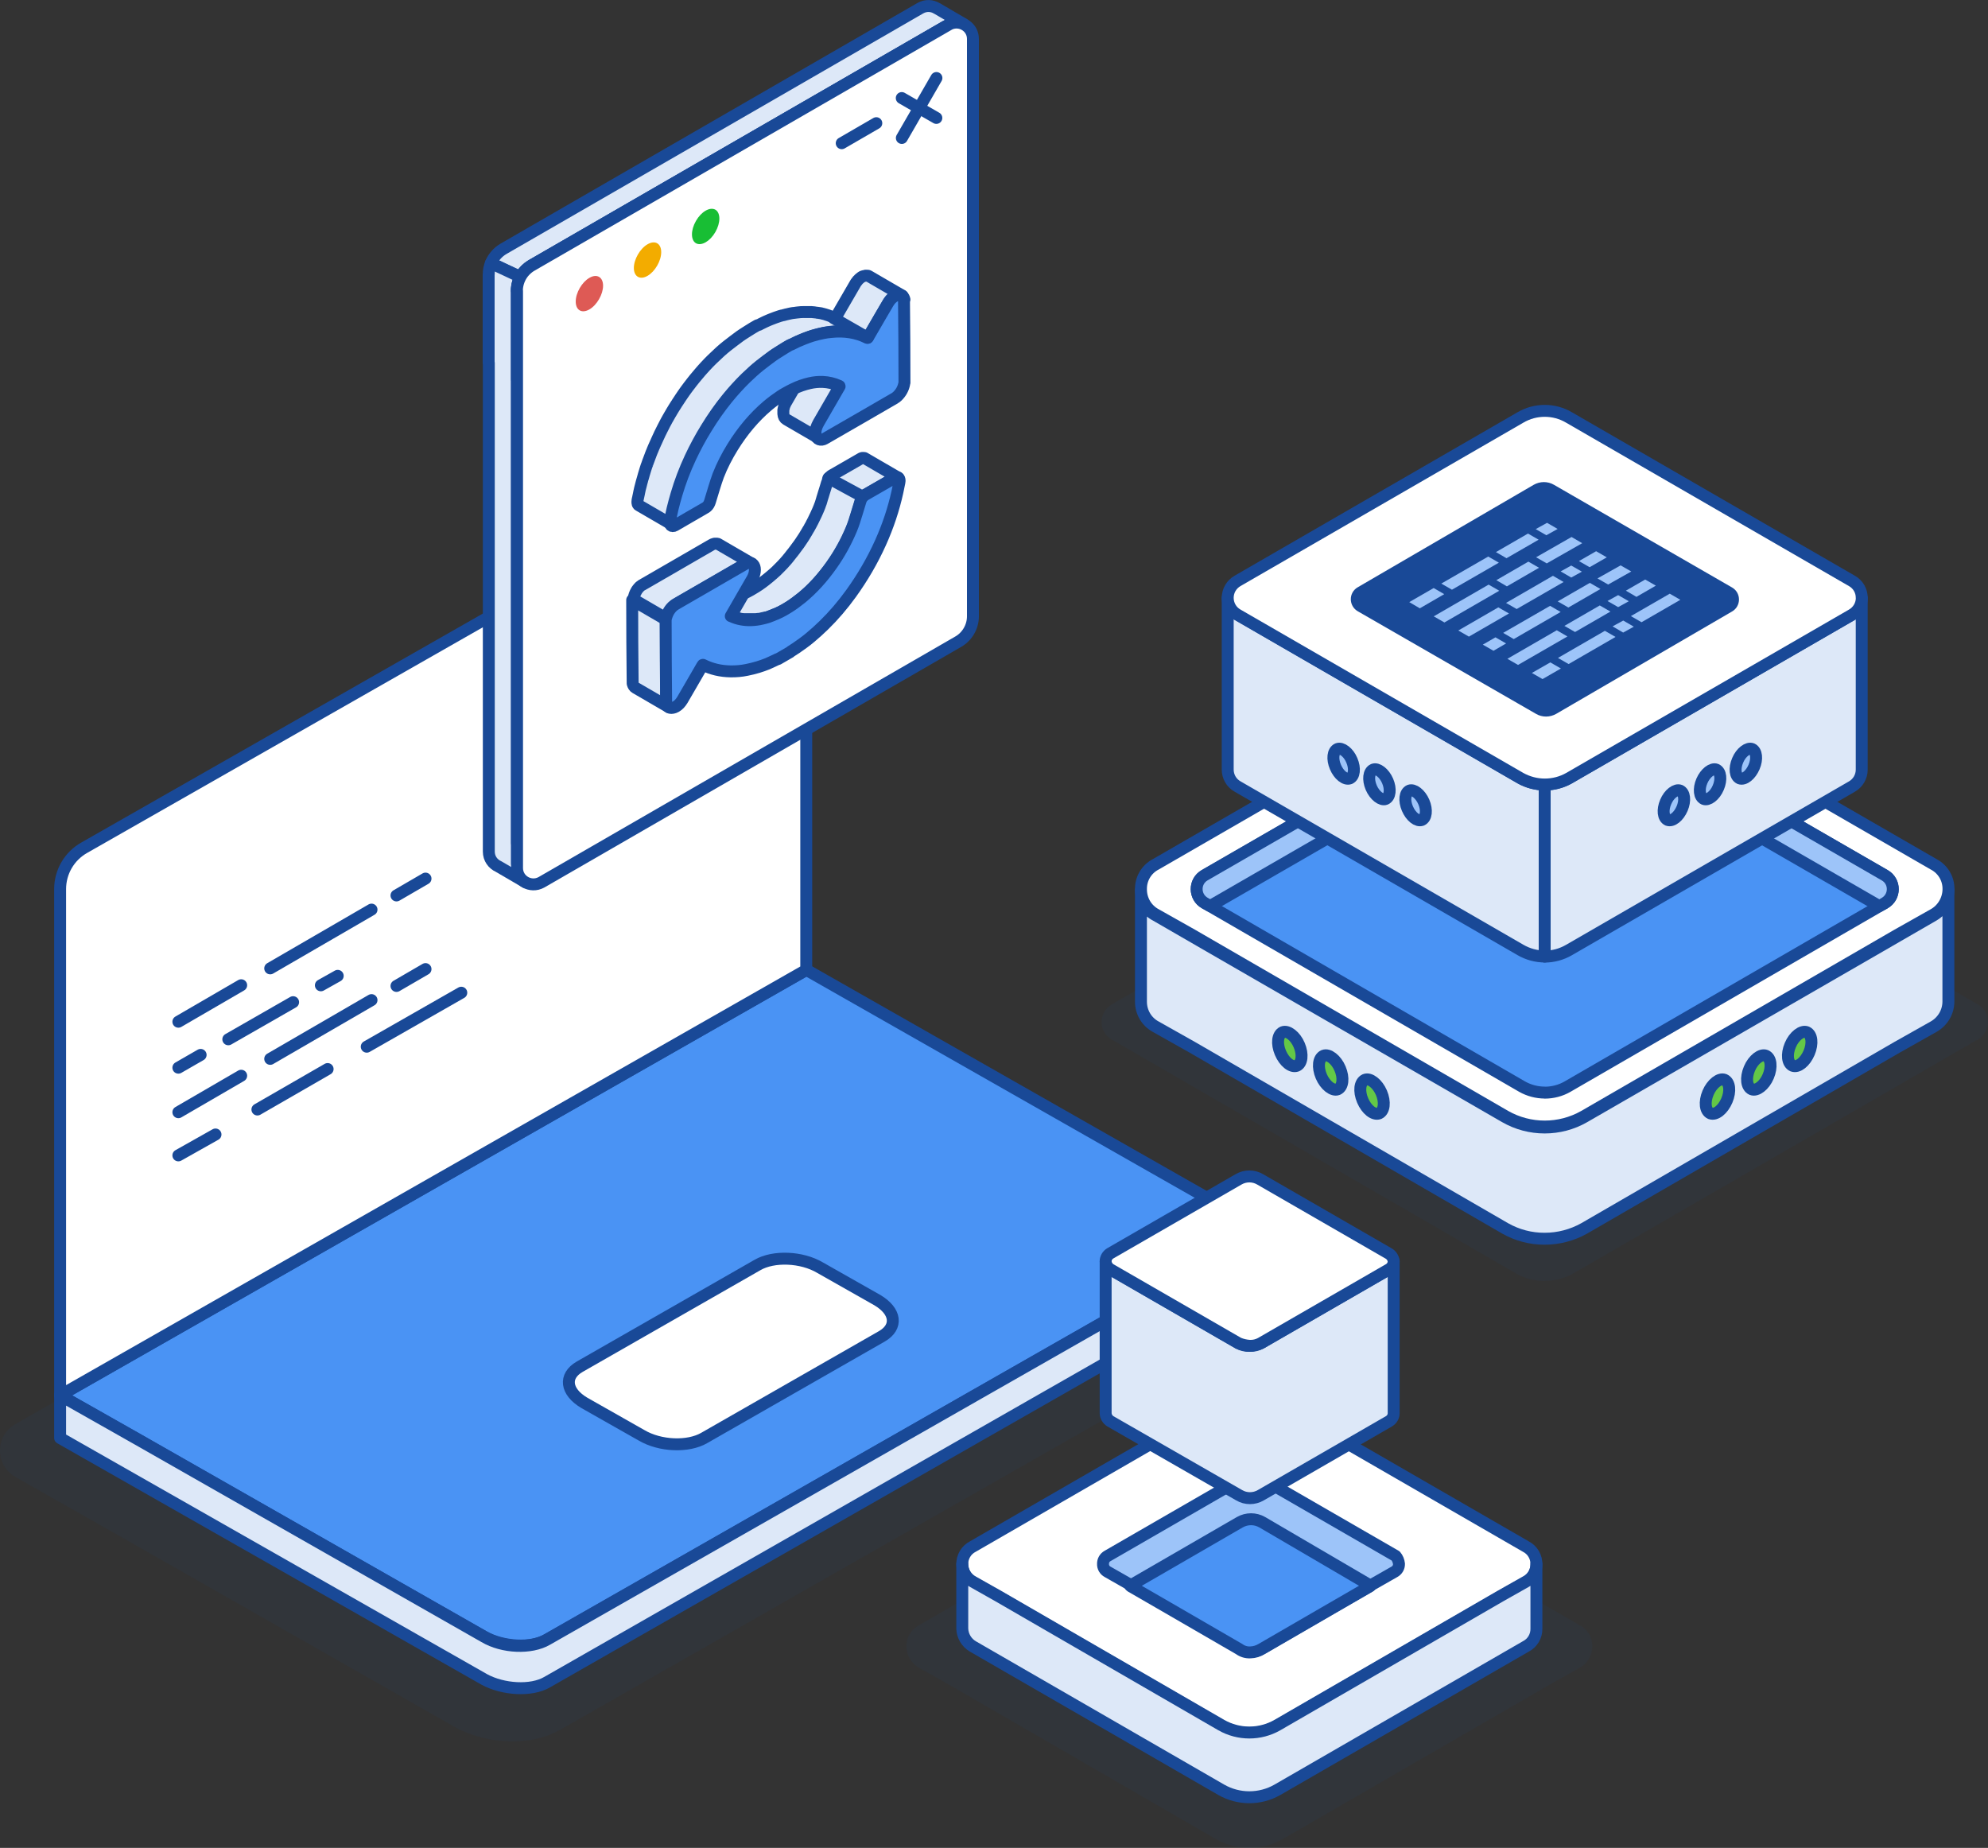 <?xml version="1.0" encoding="UTF-8"?><svg id="Layer_1" xmlns="http://www.w3.org/2000/svg" width="250" height="232.39" viewBox="0 0 250 232.39"><rect x="0" y="0" width="250" height="232.39" fill="#333333" stroke="none"/><defs><style>.cls-1{fill:none;}.cls-1,.cls-2,.cls-3,.cls-4,.cls-5,.cls-6,.cls-7{stroke:#194997;stroke-linecap:round;stroke-linejoin:round;stroke-width:1.5px;}.cls-8{fill:#f3ac00;}.cls-8,.cls-9,.cls-10,.cls-11,.cls-12{stroke-width:0px;}.cls-9{opacity:.07;}.cls-9,.cls-2{fill:#194997;}.cls-13{isolation:isolate;}.cls-10{fill:#18be34;}.cls-11{fill:#de5a55;}.cls-3{fill:#fff;}.cls-4,.cls-12{fill:#9dc4f9;}.cls-5{fill:#dde8f8;}.cls-6{fill:#63c847;}.cls-7{fill:#4a93f4;}</style></defs><path class="cls-9" d="m64.46,219c2.27,0,4.36-.51,6.03-1.49l79.48-45.35,5.77-3.24c10.1-6.08,5.34-10.63-.48-14.2l-55.35-31.51L1.93,179.09c-2.58,1.47-2.57,5.19,0,6.65l12.14,6.88,43.21,24.62c2.09,1.13,4.63,1.76,7.16,1.76Z"/><g id="Group_4775"><path id="Path_5301" class="cls-7" d="m7.56,175.48l9.66,5.47,43.68,24.89c2.35,1.28,5.89,1.51,7.89.35l80.54-45.95,6-3.37c.79-.37,1.32-1.12,1.41-1.98,0-.93-.7-1.86-2-2.56l-53.34-30.36L7.56,175.48Z"/><path id="Path_5303" class="cls-3" d="m88.55,180.84l22.37-12.8c2-1.17,1.77-3.14-.59-4.54l-7.18-4.07c-2.35-1.4-5.89-1.51-7.89-.35l-22.37,12.8c-2,1.16-1.77,3.14.59,4.54l7.18,4.07c2.36,1.4,5.89,1.51,7.89.35Z"/><path id="Path_5304" class="cls-5" d="m7.56,175.48v5.36l53.34,30.36c2.35,1.28,5.89,1.51,7.89.35l86.54-49.44c.78-.37,1.32-1.12,1.41-1.98v-5.24c-.09.86-.63,1.61-1.41,1.98l-6,3.37-80.54,45.95c-2,1.16-5.54,1.05-7.89-.35l-43.68-24.89-9.66-5.47Z"/></g><path class="cls-3" d="m7.56,175.48v-63.67c0-2.15,1.15-4.13,3.01-5.19l86.28-49.2c2.02-1.15,4.54.31,4.54,2.64v61.92L7.56,175.48Z"/><g id="Group_4779"><path id="Path_5312" class="cls-1" d="m46.12,131.63l11.89-6.79"/><path id="Path_5313" class="cls-1" d="m32.37,139.53l8.83-5.09"/><path id="Path_5314" class="cls-1" d="m22.43,145.3l4.67-2.63"/><path id="Path_5315" class="cls-1" d="m49.86,123.99l3.65-2.12"/><path id="Path_5316" class="cls-1" d="m33.98,133.16l12.74-7.39"/><path id="Path_5317" class="cls-1" d="m22.43,139.87l7.9-4.59"/><path id="Path_5318" class="cls-1" d="m49.86,112.61l3.65-2.12"/><path id="Path_5319" class="cls-1" d="m33.98,121.78l12.74-7.39"/><path id="Path_5320" class="cls-1" d="m22.43,128.49l7.9-4.59"/><path id="Path_5321" class="cls-1" d="m40.35,123.91l2.12-1.19"/><path id="Path_5322" class="cls-1" d="m28.71,130.7l8.15-4.67"/><path id="Path_5323" class="cls-1" d="m22.43,134.27l2.8-1.61"/></g><path class="cls-5" d="m61.73,33.1l3.71,1.74c.06-.11.13-.21.2-.32.08-.14.18-.27.3-.39.1-.12.21-.24.34-.34.12-.12.25-.22.39-.3.06-.06.12-.1.19-.13L118.83,3.37l.45-.26c.17-.1.34-.17.5-.21.48-.14.98-.08,1.4.12l-3.28-1.92-.08-.04c-.6-.37-1.38-.43-2.08-.03,0,0,0,0,0,0l-1.82,1.05-50.62,29.22c-.71.42-1.26,1.06-1.57,1.8Z"/><path class="cls-5" d="m61.45,34.5v11.17l.02-.02v61.44c0,.87.51,1.56,1.22,1.88l3.41,1.99,1.53-3.11-2.61-1.81v-58.32.02s-.01-11.18-.01-11.18c0-.61.15-1.2.44-1.73l-3.71-1.74c-.19.44-.28.91-.28,1.4Z"/><path class="cls-5" d="m65,36.57v11.18h.02s0,60.87,0,60.87l51.94-29.99c1.14-.65,1.84-1.89,1.84-3.19V12.58h.03V3.37l-51.99,30.01c-.06.03-.12.08-.19.13-.14.08-.26.17-.39.3-.12.1-.24.21-.34.34-.12.12-.22.25-.3.39-.41.59-.64,1.3-.64,2.04Z"/><path class="cls-3" d="m65.02,36.57v72.59c0,1.58,1.7,2.56,3.08,1.79l52.4-30.25c1.14-.65,1.85-1.89,1.85-3.19V4.89c0-1.39-1.32-2.31-2.57-1.99-.17.04-.34.11-.5.21l-.45.26-51.97,30.01c-.07.04-.14.08-.21.13-.14.09-.26.19-.39.3-.12.1-.23.22-.34.34-.11.12-.21.25-.3.39-.39.59-.62,1.31-.62,2.04Z"/><path class="cls-1" d="m113.41,17.35l4.35-7.54"/><path class="cls-1" d="m117.75,14.83l-4.35-2.5"/><path class="cls-1" d="m105.85,18.01l4.35-2.52"/><path class="cls-8" d="m81.43,34.69c-.94.55-1.72.1-1.72-.99s.78-2.44,1.72-2.98c.95-.55,1.72-.11,1.72.99s-.78,2.44-1.72,2.98Z"/><path class="cls-10" d="m89.96,26.37c.67.39.67,1.65,0,2.81-.67,1.17-1.76,1.79-2.44,1.41-.67-.39-.67-1.65,0-2.81.67-1.17,1.76-1.79,2.44-1.41Z"/><path class="cls-11" d="m74.12,38.91c-.95.55-1.72.11-1.72-.99s.78-2.44,1.72-2.98c.94-.55,1.72-.1,1.72.99s-.78,2.44-1.72,2.98Z"/><path id="Path_6547" class="cls-9" d="m200.24,207.06c0,1.12-.61,2.15-1.59,2.68l-3.87,2.18-33.45,19.35c-2.62,1.49-5.82,1.49-8.44,0l-33.45-19.35-3.87-2.18c-.97-.55-1.57-1.57-1.59-2.68-.03-1.12.59-2.16,1.59-2.68l37.32-21.54c2.62-1.49,5.82-1.49,8.44,0l37.32,21.54c1,.51,1.62,1.56,1.59,2.68Z"/><g id="Group_6399"><g id="Group_6396"><g id="Group_57"><g id="Group_56"><g id="Group_55"><path id="Path_6546" class="cls-3" d="m188.72,200.8l-28,16.2c-2.19,1.25-4.87,1.25-7.06,0l-28-16.2,28-16.2c2.19-1.25,4.87-1.25,7.06,0l28,16.2Z"/></g></g><g id="Group_56-2"><g id="Group_55-2"><path id="Path_6547-2" class="cls-3" d="m193.21,196.73c0,.94-.51,1.8-1.33,2.24l-3.24,1.83-28,16.2c-2.19,1.25-4.87,1.25-7.06,0l-28-16.2-3.24-1.83c-.81-.46-1.32-1.31-1.33-2.24-.02-.94.49-1.81,1.33-2.24l31.24-18.03c2.19-1.25,4.87-1.25,7.06,0l31.24,18.03c.84.43,1.35,1.3,1.33,2.24Z"/></g></g></g><path id="Path_6548" class="cls-5" d="m193.21,196.67v8.14c.02.94-.49,1.81-1.33,2.24l-31.24,18.03c-2.19,1.25-4.87,1.25-7.06,0l-31.24-18.03c-.8-.47-1.3-1.32-1.33-2.24v-8.14c0,.94.51,1.8,1.33,2.24l3.24,1.83,28,16.2c2.19,1.25,4.87,1.25,7.06,0l28-16.2,3.24-1.83c.84-.43,1.35-1.3,1.33-2.24Z"/></g><g id="Group_6397"><path id="Path_6549" class="cls-4" d="m175.93,196.67c.01.42-.21.8-.58,1l-2.91,1.66-.08.08-4.74,2.74-8.89,5.15c-.43.26-.91.41-1.41.42-.5.03-1-.12-1.41-.42l-8.89-5.15-4.74-2.74-.08-.08-2.91-1.66c-.37-.19-.6-.58-.58-1-.01-.42.21-.8.58-1l16.7-9.64c.88-.5,1.95-.5,2.82,0l16.7,9.64c.24.28.38.63.42,1Z"/><path id="Path_6550" class="cls-7" d="m172.36,199.41l-.08.08-4.74,2.74-8.89,5.15c-.43.26-.91.41-1.41.42-.5.03-1-.12-1.41-.42l-8.89-5.15-4.74-2.74-.08-.08,13.79-7.98c.88-.5,1.95-.5,2.82,0l13.63,7.98Z"/></g><g id="Group_6398"><path id="Path_6551" class="cls-5" d="m175.26,158.62v19.11c0,.41-.23.79-.58,1l-16.12,9.3c-.85.5-1.9.5-2.74,0l-16.2-9.3c-.34-.22-.56-.59-.58-1v-19.11c0,.41.23.79.58,1l16.12,9.3c.43.24.92.35,1.41.33.49-.03.96-.14,1.41-.33l16.12-9.3c.34-.22.56-.59.58-1Z"/><path id="Path_6552" class="cls-3" d="m175.26,158.62c0,.41-.23.79-.58,1l-16.12,9.3c-.43.24-.92.35-1.41.33-.49-.03-.96-.14-1.41-.33l-16.12-9.3c-.34-.22-.56-.59-.58-1,0-.41.23-.79.58-1l16.12-9.3c.85-.5,1.9-.5,2.74,0l16.12,9.3c.37.2.62.58.66,1Z"/></g></g><path class="cls-9" d="m194.26,161.1c-1.27,0-2.53-.33-3.63-.96l-50.12-29-.68-.38c-1.73-.98-1.74-3.46-.02-4.45l50.85-29.35c1.08-.61,2.33-.95,3.6-.95s2.53.33,3.63.96l50.82,29.33c1.72.99,1.71,3.48-.02,4.45l-.63.35-50.21,29.05c-1.07.61-2.33.94-3.6.94Z"/><path id="Path_5286" class="cls-5" d="m143.48,111.96v14.01c0,1.32.71,2.53,1.87,3.15l4.56,2.57,39.37,22.79c1.52.86,3.23,1.31,4.97,1.3,1.74,0,3.45-.45,4.97-1.3l39.37-22.79,4.56-2.57c1.14-.64,1.86-1.84,1.87-3.15v-14.01c-.05,1.3-.75,2.49-1.87,3.15l-6.66,3.85-37.27,21.51c-1.51.87-3.23,1.32-4.97,1.32-1.74,0-3.46-.45-4.97-1.32l-37.27-21.51-6.66-3.85c-1.18-.6-1.91-1.83-1.87-3.15Z"/><g id="Group_56-12"><g id="Group_55-12"><path id="Path_5288" class="cls-3" d="m143.48,111.85c0,1.32.71,2.53,1.87,3.15l4.56,2.57,39.38,22.79c3.08,1.75,6.85,1.75,9.93,0l39.38-22.79,4.56-2.57c1.14-.64,1.85-1.85,1.87-3.15.03-1.32-.69-2.55-1.87-3.16l-43.94-25.36c-3.08-1.75-6.85-1.75-9.93,0l-43.94,25.36c-1.18.61-1.9,1.83-1.87,3.16Z"/><path class="cls-7" d="m194.26,137.4c-1,0-1.98-.26-2.85-.75l-39.36-22.77-.53-.3c-1.36-.77-1.37-2.72-.02-3.5l39.93-23.04c.85-.48,1.83-.74,2.83-.74s1.98.26,2.85.75l39.91,23.03c1.35.78,1.34,2.73-.02,3.5l-.49.28-39.42,22.81c-.84.48-1.83.74-2.83.74Z"/></g></g><g id="Group_4771"><path id="Path_5291" class="cls-6" d="m163.08,134.03c.67-.3.79-1.45.3-2.6-.48-1.15-1.45-1.87-2.06-1.63-.67.3-.79,1.45-.3,2.6s1.39,1.88,2.06,1.63Z"/><path id="Path_5292" class="cls-6" d="m168.22,136.99c.67-.3.79-1.45.3-2.6-.48-1.15-1.45-1.88-2.06-1.63-.67.3-.79,1.45-.3,2.6s1.45,1.87,2.06,1.63Z"/><path id="Path_5293" class="cls-6" d="m173.42,140.02c.67-.3.79-1.45.3-2.6s-1.45-1.88-2.06-1.63c-.67.3-.79,1.45-.3,2.6s1.39,1.87,2.06,1.63Z"/></g><g id="Group_4771-2"><path id="Path_5291-2" class="cls-6" d="m225.44,134.03c-.67-.3-.79-1.45-.3-2.6.48-1.15,1.45-1.87,2.06-1.63.67.3.79,1.45.3,2.6s-1.39,1.88-2.06,1.63Z"/><path id="Path_5292-2" class="cls-6" d="m220.3,136.99c-.67-.3-.79-1.45-.3-2.6.48-1.15,1.45-1.88,2.06-1.63.67.3.79,1.45.3,2.6-.48,1.15-1.45,1.87-2.06,1.63Z"/><path id="Path_5293-2" class="cls-6" d="m215.1,140.02c-.67-.3-.79-1.45-.3-2.6s1.45-1.88,2.06-1.63c.67.3.79,1.45.3,2.6s-1.39,1.87-2.06,1.63Z"/></g><path class="cls-4" d="m237,113.58l-.49.27-.18.1-39.22-22.64c-.87-.49-1.86-.76-2.86-.76s-1.98.26-2.83.74l-39.24,22.65-.14-.08-.53-.3c-1.36-.77-1.37-2.72-.02-3.5l39.93-23.04c.84-.48,1.83-.74,2.83-.74s1.99.26,2.86.76l39.91,23.03c1.35.78,1.34,2.73-.02,3.5Z"/><g class="cls-13"><path class="cls-5" d="m105.62,48.59s0,0,0,0c0,0,0,0,0,0,0,0,0-.01,0-.01,0,0,0,0,0,0,0,0,0,0-.02-.01l-4.23-2.46s.01,0,.02.01c0,0,0,0,0,0,0,0,0,0,0,.01,0,0,0,0,0,0,0,0,0,0,0,0,0,0,0,.01,0,.02,0,0,0,0,0,0,0,0,0,.01-.01.02,0,0,0,.01,0,.02,0,0,0,0,0,.01,0,0,0,0,0,.01,0,0-.01.02-.02.03,0,0,0,.01-.01.02,0,0,0,.01,0,.02-.85,1.48-1.7,2.95-2.56,4.43-.02.04-.04.07-.06.11,0,0,0,0,0,.01,0,0,0,.01,0,.02-.02.03-.03.06-.05.09,0,0,0,.01,0,.02,0,0,0,0,0,0-.02.03-.03.07-.05.1,0,0,0,0,0,0,0,0,0,.01,0,.02-.01.03-.02.05-.03.08,0,0,0,.01,0,.02,0,0,0,.01,0,.02-.01.03-.02.06-.03.08,0,0,0,.01,0,.02,0,0,0,0,0,0-.01.04-.02.07-.03.11,0,0,0,0,0,0,0,0,0,0,0,.01-.01.04-.02.08-.03.11,0,0,0,0,0,0,0,0,0,0,0,0,0,.02,0,.03,0,.05,0,.01,0,.02,0,.04,0,.02,0,.03,0,.05,0,.01,0,.02,0,.04,0,0,0,0,0,0,0,.02,0,.03,0,.05,0,.01,0,.02,0,.04,0,.02,0,.03,0,.05,0,.01,0,.02,0,.03,0,.02,0,.04,0,.05,0,0,0,.02,0,.03,0,.03,0,.05,0,.08.02.34.16.58.37.7l4.23,2.46c-.21-.12-.35-.36-.37-.7,0-.03,0-.05,0-.08,0,0,0-.02,0-.03,0-.02,0-.04,0-.05,0-.01,0-.02,0-.03,0-.02,0-.03,0-.05,0-.01,0-.02,0-.04,0-.02,0-.03,0-.05,0-.01,0-.02,0-.04,0-.02,0-.03,0-.05,0-.01,0-.03,0-.04,0-.02,0-.03,0-.05,0,0,0,0,0-.01,0-.04.02-.08.03-.11,0,0,0-.02,0-.02.01-.04.02-.07.03-.11,0,0,0-.01,0-.02,0-.03.02-.06.03-.08,0-.01,0-.02.01-.03.01-.03.02-.05.03-.08,0,0,0-.02.01-.02.02-.03.03-.07.05-.1,0,0,0-.02.01-.02.01-.03.03-.06.05-.09,0-.01.01-.02.02-.03.02-.04.04-.07.06-.11.85-1.48,1.71-2.95,2.56-4.43,0-.01.02-.03.02-.04,0-.01.01-.02.02-.03,0,0,0,0,0-.01,0,0,0,0,0,0,0,0,0,0,0-.01,0,0,0-.01,0-.01,0,0,0,0,0,0,0,0,0,0,0-.01,0,0,0,0,0,0,0,0,0,0,0,0,0,0,0,0,0,0,0,0,0,0,0,0,0,0,0,0,0,0,0,0,0,0,0,0s0,0,0,0c0,0,0,0,0,0,0,0,0,0,0,0Z"/><path class="cls-5" d="m113.41,37.16s-.05-.03-.07-.04c0,0-.01,0-.02,0-.02,0-.04-.01-.06-.02-.01,0-.02,0-.03,0-.02,0-.03,0-.05,0-.02,0-.03,0-.05,0-.02,0-.04,0-.06,0-.01,0-.02,0-.04,0-.02,0-.03,0-.05,0,0,0,0,0-.01,0-.01,0-.02,0-.03,0,0,0-.01,0-.02,0-.01,0-.02,0-.03,0,0,0,0,0,0,0-.03,0-.06.02-.09.03,0,0,0,0,0,0-.03,0-.06.02-.09.03-.02,0-.04.01-.05.02,0,0,0,0-.01,0-.02,0-.04.02-.05.03,0,0-.01,0-.02,0-.02.01-.04.02-.06.03-.1.06-.2.13-.29.21-.04.03-.07.06-.11.1,0,0-.01.01-.02.02-.03.03-.07.07-.1.1,0,0-.01.02-.02.03-.02.02-.04.05-.06.07,0,.01-.02.02-.02.03-.02.02-.03.04-.05.06,0,.01-.02.02-.02.03-.02.02-.03.05-.05.07,0,0-.01.02-.02.03-.02.03-.04.06-.06.09-.35.6-.7,1.21-1.06,1.81-.48.83-.97,1.67-1.45,2.5,0,0,0,0,0,0,0,0,0,.02-.01.02,0,0,0,0,0,0,0,0,0,0,0,0,0,0,0,0,0,0,0,0,0,0,0,.01t0,0s0,0,0,0c0,0,0,0,0,0,0,0,0,0,0,0,0,0,0,0,0,0,0,0-.01,0-.02.01,0,0,0,0,0,0,0,0,0,0,0,0,0,0,0,0,0,0h0s0,0,0,0c0,0,0,0,0,0h0s0,0,0,0h0s0,0,0,0c0,0,0,0,0,0,0,0,0,0,0,0,0,0,0,0,0,0,0,0,0,0,0,0,0,0,0,0-.01,0-.08-.04-.16-.08-.23-.11-.03-.01-.05-.02-.08-.03-.06-.02-.11-.05-.17-.07-.02-.01-.05-.02-.07-.03-.06-.02-.12-.05-.18-.07-.02,0-.04-.02-.06-.02-.08-.03-.16-.06-.24-.08-.01,0-.03,0-.04-.01-.07-.02-.14-.04-.2-.06-.03,0-.05-.01-.08-.02-.06-.02-.12-.03-.18-.05-.02,0-.04-.01-.07-.02-.08-.02-.17-.04-.25-.05-.01,0-.03,0-.04,0-.07-.01-.14-.03-.21-.04-.03,0-.06,0-.08-.01-.06,0-.12-.02-.19-.03-.03,0-.05,0-.08-.01-.09-.01-.17-.02-.26-.03,0,0,0,0,0,0-.09,0-.17-.01-.26-.02-.03,0-.06,0-.09,0-.06,0-.12,0-.18,0-.03,0-.07,0-.1,0-.06,0-.12,0-.19,0h-.1c-.08,0-.15,0-.23,0-.02,0-.04,0-.05,0-.07,0-.14,0-.21.01-.03,0-.07,0-.1,0-.1,0-.21.02-.31.03-.09,0-.18.02-.27.03-.03,0-.06,0-.08.01-.06,0-.13.02-.19.03-.05,0-.09.01-.14.02-.02,0-.05,0-.07.01-.08.01-.15.03-.23.04-.1.02-.21.04-.31.07-.03,0-.06.01-.09.02-.07.02-.15.03-.22.05-.04,0-.07.02-.11.03-.08.02-.15.04-.22.06-.03,0-.06.02-.09.02-.11.03-.21.06-.32.09-.36.11-.74.26-1.11.4-.09.03-.18.07-.27.11-.02,0-.05.02-.07.03-.05.02-.1.04-.16.07-.02,0-.05.02-.07.03-.07.03-.15.06-.22.1-.18.08-.37.18-.55.27-.02.01-.05.02-.07.04-.04.02-.08.04-.13.06,0,0-.01,0-.02,0-.02.01-.05.02-.07.03h0s0,0,0,0c-.01,0-.02,0-.03.01,0,0-.01,0-.02,0-.02,0-.04.01-.06.02-.37.22-.75.43-1.17.71-.1.07-.2.13-.3.19-.24.15-.48.3-.71.47-.53.39-1.05.78-1.57,1.19-.59.47-1.17,1-1.75,1.56-.07.07-.15.15-.22.22-.08.08-.17.17-.25.25-.03.03-.07.07-.1.1-.12.12-.23.24-.34.36-.02.02-.03.04-.05.05-.1.1-.19.21-.29.31-.04.04-.07.08-.11.12-.08.09-.15.17-.23.26-.04.04-.08.09-.12.13-.07.09-.15.17-.22.26-.03.04-.07.08-.1.12-.11.13-.21.25-.32.38-.13.16-.26.33-.39.49-.1.13-.2.25-.29.38-.02.02-.03.04-.05.07-.09.11-.17.23-.26.35-.03.04-.06.08-.09.12-.09.12-.17.24-.26.36-.01.02-.03.04-.04.06-.02.02-.03.05-.05.07-.12.17-.24.35-.36.53-.04.06-.08.11-.11.17-.11.17-.22.33-.33.5-.02.04-.05.08-.07.11-.11.17-.22.35-.33.52-.09.14-.17.28-.26.43-.03.05-.06.09-.08.14-.05.09-.11.18-.16.27-.11.19-.22.37-.32.56-.02.03-.03.06-.05.09-.09.16-.18.32-.26.48-.03.06-.06.12-.09.18-.07.14-.14.27-.21.41-.03.05-.05.1-.08.16-.09.19-.19.37-.28.56-.07.15-.15.31-.22.46-.08.17-.16.34-.23.51-.02.05-.04.1-.07.15-.07.15-.13.3-.2.46,0,.01-.01.02-.02.04-.07.17-.14.34-.21.51-.01.03-.02.06-.04.09-.07.17-.13.33-.19.5-.01.03-.02.06-.04.1-.06.17-.13.34-.19.51,0,.02-.01.03-.02.04-.06.16-.12.33-.17.49,0,.02-.02.05-.03.07-.04.13-.08.26-.12.38-.02.06-.04.12-.06.19-.06.19-.12.37-.17.56-.05.18-.1.36-.15.54-.01.05-.03.11-.04.16-.04.13-.07.27-.11.4-.01.05-.03.11-.04.16-.05.18-.09.36-.14.54-.02.06-.03.12-.04.18,0,.02,0,.04-.01.05,0,.04-.02.09-.03.13,0,0,0,0,0,0-.03.13-.06.26-.08.4-.02.12-.05.25-.08.37,0,0,0,.02,0,.02s0,.02,0,.03c-.02.09-.04.18-.06.28,0,.01,0,.03,0,.04,0,.03-.01.05-.01.08,0,0,0,0,0,0,0,.03,0,.06,0,.09,0,0,0,0,0,.01,0,.03,0,.05,0,.08,0,0,0,0,0,.01,0,.03,0,.05.01.07,0,0,0,0,0,.01,0,.02.01.05.02.07,0,0,0,0,0,0,0,.02.02.04.03.06,0,0,0,0,0,0,.01.02.02.03.03.05,0,0,0,0,0,0,.01.02.03.03.04.04,0,0,0,0,0,0,.02.01.03.02.05.03l-4.23-2.46s-.03-.02-.05-.03c0,0,0,0,0,0-.01-.01-.03-.03-.04-.04,0,0,0,0,0,0-.01-.02-.02-.03-.03-.05,0,0,0,0,0,0-.01-.02-.02-.04-.03-.06t0,0s-.01-.04-.02-.07c0,0,0,0,0-.01,0-.02,0-.05-.01-.07,0,0,0,0,0-.01,0-.03,0-.05,0-.08,0,0,0,0,0-.01,0-.03,0-.06,0-.09,0,0,0,0,0,0h0s0-.05.01-.08c0,0,0,0,0,0,0-.01,0-.02,0-.03.02-.09.04-.18.06-.28,0-.02,0-.03.01-.05.03-.12.05-.25.08-.37.03-.13.05-.26.08-.4,0,0,0,0,0,0h0s.02-.09.03-.13c0-.02,0-.04.01-.05.01-.06.03-.12.04-.18.04-.18.09-.36.14-.54.01-.05.03-.11.04-.16.04-.13.07-.27.11-.4,0-.03.02-.07.03-.1,0-.02.01-.04.02-.06.05-.18.1-.36.15-.54.05-.19.11-.37.17-.56.02-.06.04-.12.06-.19.04-.11.07-.23.11-.34,0-.02.01-.03.02-.05,0-.02.02-.05.03-.07.06-.16.11-.33.17-.49,0-.01.01-.03.02-.04.06-.17.12-.34.19-.51.01-.03.02-.06.04-.1.01-.03.02-.06.03-.09.05-.14.11-.27.16-.41.01-.03.02-.06.04-.09.07-.17.14-.34.21-.51,0-.01.01-.02.02-.04.04-.09.08-.18.12-.27.03-.06.05-.12.08-.18.02-.05.04-.1.07-.15.08-.17.15-.34.23-.51.07-.15.14-.3.21-.45,0,0,0,0,0-.01.09-.19.18-.37.28-.56.03-.05.05-.1.08-.16.07-.14.14-.27.21-.41.02-.03.03-.06.05-.1.01-.03.03-.05.04-.08.09-.16.17-.32.26-.48.02-.03.03-.06.05-.09.11-.19.21-.38.32-.56,0-.02.02-.03.03-.05.04-.08.09-.15.13-.22.03-.05.05-.09.08-.14.09-.14.17-.29.26-.43.11-.18.22-.35.33-.52,0-.01.01-.02.02-.03.02-.03.04-.05.05-.08.11-.17.22-.33.33-.5l.11-.17c.12-.18.24-.35.36-.53.01-.02.02-.04.04-.05,0,0,0-.01.01-.02.01-.02.03-.04.04-.06.09-.12.17-.24.26-.36.03-.04.06-.08.09-.12.08-.12.17-.23.26-.35l.05-.06c.09-.12.17-.23.26-.34.01-.01.02-.03.03-.04.13-.17.26-.33.39-.49.11-.13.21-.26.32-.38.03-.04.07-.08.1-.12.07-.09.15-.17.22-.26.02-.02.03-.04.05-.06.02-.02.04-.05.06-.07.08-.09.15-.18.23-.26.04-.04.07-.08.11-.12.1-.11.19-.21.29-.32.02-.02.03-.04.05-.05.11-.12.23-.24.34-.36.03-.03.07-.07.1-.1.08-.09.17-.17.25-.25.02-.02.04-.04.06-.06.05-.05.11-.11.17-.16.57-.56,1.15-1.09,1.75-1.56.52-.41,1.05-.8,1.57-1.19.23-.17.47-.31.71-.47.1-.06.2-.12.3-.19.21-.14.41-.26.61-.38.19-.12.38-.22.57-.33.02,0,.04-.01.06-.02,0,0,.01,0,.02,0,.01,0,.02,0,.04-.01,0,0,0,0,0,0,.02-.01.05-.02.07-.03,0,0,.01,0,.02,0,.02-.01.04-.02.06-.03h0s.04-.02.06-.03c.02-.01.05-.02.07-.04.18-.09.37-.19.55-.27.07-.03.15-.07.22-.1.02-.01.05-.02.07-.03.05-.02.1-.04.16-.07.01,0,.03-.01.04-.02.01,0,.02,0,.03-.01.09-.04.18-.07.27-.11.37-.14.74-.29,1.11-.4.1-.03.19-.05.29-.08.01,0,.02,0,.03,0,.03,0,.06-.02.09-.02.08-.02.15-.04.22-.06.04,0,.07-.02.11-.03.07-.02.15-.03.22-.05.03,0,.06-.01.09-.02.1-.02.21-.05.31-.07.08-.02.15-.03.23-.04.02,0,.05,0,.07-.01.03,0,.06-.01.09-.01.02,0,.03,0,.05,0,.06,0,.13-.02.19-.03.03,0,.06,0,.08-.01.09-.01.18-.02.27-.03.1-.01.21-.02.31-.03.03,0,.07,0,.1,0,.06,0,.13,0,.2-.01,0,0,0,0,0,0,.02,0,.04,0,.05,0,.08,0,.15,0,.23,0,.03,0,.06,0,.1,0,.06,0,.12,0,.19,0,.03,0,.07,0,.1,0,.06,0,.12,0,.18,0,.03,0,.06,0,.09,0,.01,0,.03,0,.04,0,.07,0,.15.01.22.02,0,0,0,0,0,0,.09,0,.18.02.26.03.03,0,.05,0,.08.01.06,0,.12.02.19.03.03,0,.06,0,.08.01.02,0,.04,0,.06,0,.05,0,.1.02.16.03.01,0,.03,0,.04,0,.08.02.17.03.25.05.02,0,.04.01.07.02.06.02.12.03.18.05.03,0,.05.01.08.02.02,0,.04,0,.05.01.05.01.1.03.15.05.01,0,.03,0,.04.01.08.03.16.05.24.08.02,0,.04.02.06.02.06.02.12.04.18.07.02,0,.05.02.07.03.02,0,.03.01.05.02.04.02.08.03.12.05.03.01.05.02.08.03.08.04.16.07.23.11,0,0,.01,0,.02,0,0,0,0,0,0,0,0,0,.01,0,.02,0,0,0,0,0,0,0,0,0,.01,0,.02,0h0s0,0,.02,0c0,0,.01,0,.02-.01,0,0,0,0,.01-.02,0,0,0,0,0,0,0,0,.01-.01.02-.02,0,0,0,0,0,0,0,0,.01-.02.02-.03.48-.84.97-1.67,1.45-2.5.25-.44.51-.88.76-1.31.1-.17.19-.33.29-.5.02-.03.04-.06.06-.09,0,0,0,0,0,0,0,0,.01-.01.02-.02.02-.02.03-.05.05-.07,0,0,0,0,0,0,0,0,.01-.02.02-.02.02-.02.03-.04.05-.06,0,0,0,0,0-.01,0,0,0-.01.01-.02.02-.02.04-.05.06-.07,0,0,.01-.01.02-.02,0,0,0,0,0,0,.03-.04.06-.07.1-.1,0,0,0,0,0,0,0,0,0,0,.01-.01.03-.03.07-.07.11-.1.09-.08.19-.15.29-.21.02-.01.04-.02.06-.03,0,0,.01,0,.02,0,.02,0,.04-.02.05-.02,0,0,0,0,0,0,0,0,0,0,0,0,.02,0,.04-.01.05-.02.03,0,.06-.02.09-.03,0,0,0,0,0,0,.03,0,.06-.02.09-.03,0,0,0,0,0,0,0,0,0,0,0,0,0,0,.02,0,.03,0,0,0,.01,0,.02,0,.01,0,.02,0,.03,0,0,0,0,0,.01,0h0s.04,0,.05,0c0,0,0,0,0,0,.01,0,.02,0,.03,0,.01,0,.02,0,.03,0,.01,0,.02,0,.03,0,.02,0,.03,0,.05,0,0,0,0,0,.01,0,.01,0,.02,0,.04,0,.01,0,.02,0,.03,0,0,0,0,0,0,0,.02,0,.03.01.05.02,0,0,.01,0,.02,0,0,0,0,0,0,0,.02,0,.04.02.06.03,0,0,0,0,0,0l4.23,2.46Z"/><path class="cls-7" d="m113.74,37.67c-.09-.4-.32-.59-.67-.6-.11,0-.25.04-.37.09-.07.02-.13.05-.2.09-.1.06-.2.13-.29.21-.2.16-.37.38-.52.63-.35.6-.7,1.21-1.06,1.81-.48.83-.97,1.67-1.45,2.5-.03.05-.05.07-.07.08-.02.01-.04,0-.07,0-1.33-.66-2.85-.91-4.53-.73-.32.03-.65.07-.98.14-.45.09-.91.2-1.37.34-.36.11-.74.25-1.11.4-.26.1-.52.21-.79.33-.18.08-.37.18-.55.27-.12.06-.24.13-.41.18-.37.22-.75.43-1.17.71-.1.07-.2.13-.3.19-.24.15-.48.3-.71.47-.53.39-1.05.78-1.57,1.19-.59.47-1.17,1-1.75,1.56-.82.8-1.6,1.66-2.35,2.58-.95,1.17-1.82,2.41-2.62,3.72-.75,1.21-1.42,2.46-2.02,3.74-.71,1.52-1.29,3.05-1.74,4.59-.18.6-.34,1.21-.49,1.81-.12.49-.2.97-.32,1.47-.13.56.19.89.62.64.57-.34,1.14-.67,1.72-1,.32-.19.65-.37.97-.56.31-.18.62-.36.93-.54.07-.04.15-.08.22-.13.05-.03.11-.06.16-.11.21-.18.33-.42.41-.69.17-.56.33-1.12.51-1.68.17-.52.32-1.05.52-1.57.48-1.23,1.09-2.42,1.8-3.57,1.27-2.05,2.73-3.78,4.39-5.19.54-.46,1.09-.86,1.64-1.23.2-.13.4-.26.61-.37.32-.19.65-.35.97-.51.71-.35,1.4-.58,2.08-.74.57-.13,1.12-.18,1.65-.16.74.03,1.41.2,2.04.48.12.06.12.03,0,.22-.85,1.48-1.7,2.95-2.56,4.43-.27.47-.41.92-.39,1.35.03.62.48.92.99.74.09-.03.19-.09.33-.17,1.71-.99,3.42-1.97,5.13-2.96,1.14-.66,2.28-1.32,3.42-1.98.03-.02.06-.03.09-.05.02-.01.05-.03.07-.05.1-.07.19-.13.28-.22.45-.44.74-.97.85-1.57,0-.03.02-.06.03-.1,0-3.48-.02-6.97-.06-10.5Z"/></g><g class="cls-13"><path class="cls-5" d="m112.55,60.07s.02-.01.04-.02c.02,0,.03-.01.05-.02,0,0,.02,0,.03,0,0,0,.02,0,.03,0,.01,0,.02,0,.03,0,0,0,.01,0,.02,0,.01,0,.03,0,.04,0,0,0,0,0,.01,0,.02,0,.03,0,.05,0,0,0,0,0,0,0,.01,0,.03,0,.04.01,0,0,0,0,.01,0,.01,0,.03.01.04.02l-4.23-2.46s0,0,0,0c0,0-.02-.01-.03-.01,0,0,0,0,0,0,0,0,0,0-.01,0,0,0,0,0-.01,0,0,0-.02,0-.03,0,0,0,0,0,0,0,0,0,0,0,0,0-.01,0-.02,0-.04,0,0,0,0,0,0,0,0,0,0,0-.01,0,0,0-.01,0-.02,0,0,0-.01,0-.02,0,0,0-.01,0-.02,0,0,0,0,0-.01,0,0,0-.02,0-.02,0,0,0-.02,0-.03,0,0,0,0,0,0,0,0,0-.01,0-.02,0-.02,0-.03.01-.05.02,0,0,0,0-.01,0,0,0-.02,0-.02.01,0,0-.01,0-.02,0-.02.01-.04.02-.06.03-.49.28-.98.57-1.47.85-.74.42-1.47.85-2.21,1.27-.03.02-.06.04-.09.06,0,0-.01,0-.02.01-.03.02-.06.04-.08.07,0,0,0,0-.01.01-.01.01-.02.02-.03.03-.01,0-.02.02-.03.03,0,0-.01.01-.02.02,0,0,0,0-.01.01-.01.02-.03.03-.04.05,0,0,0,.01-.01.02,0,0,0,0,0,.01,0,0,0,.01-.01.02-.01.01-.02.03-.03.05,0,0-.01.02-.02.03,0,0,0,0,0,0,0,0,0,0,0,0,0,.02-.02.03-.03.05,0,.02-.02.03-.03.05,0,0,0,0,0,0,0,0,0,0,0,0,0,.02-.02.04-.02.05,0,.02-.02.04-.03.06,0,0,0,0,0,0,0,0,0,0,0,0,0,.02-.02.04-.02.07,0,.02-.01.04-.02.06-.15.51-.3,1.02-.47,1.54-.03.1-.06.2-.09.3-.02.07-.04.14-.07.22-.01.03-.02.06-.03.1-.02.06-.04.11-.05.17-.01.04-.02.07-.03.11-.02.05-.03.1-.05.16-.01.03-.02.07-.03.1-.02.06-.04.13-.07.19-.01.04-.02.07-.04.11-.02.06-.05.13-.07.19-.01.03-.02.06-.04.1-.04.1-.08.2-.12.29-.03.08-.07.17-.11.25-.06.13-.12.26-.18.4-.01.03-.03.06-.04.08-.05.12-.11.24-.17.35,0,.02-.02.04-.03.06-.06.12-.12.25-.18.37-.02.03-.03.06-.05.09-.05.11-.11.21-.16.31-.01.02-.02.05-.04.07-.06.12-.13.24-.2.36-.02.03-.03.06-.05.08-.05.1-.11.2-.17.29-.02.03-.03.06-.05.09-.07.12-.14.24-.21.35-.01.02-.03.04-.04.07-.06.1-.12.2-.19.3-.02.03-.04.06-.06.09-.08.12-.16.24-.24.36-.01.02-.03.04-.04.06-.07.11-.14.21-.22.32-.03.04-.06.08-.09.12-.09.13-.19.26-.29.39-.02.03-.05.06-.07.1-.1.13-.19.26-.29.38,0,0,0,0,0,0,0,0,0,0,0,0-.07.09-.14.18-.21.26-.02.03-.05.06-.07.09-.05.06-.1.12-.14.18-.03.03-.06.07-.08.1-.04.05-.09.11-.13.16-.03.04-.06.07-.09.11-.04.05-.08.09-.12.14-.05.06-.1.11-.15.17-.03.04-.07.07-.1.11-.05.06-.11.12-.16.18-.03.03-.06.06-.09.09-.07.08-.15.16-.22.23-.01.01-.02.02-.03.03-.09.09-.17.17-.26.26-.02.02-.04.04-.06.06-.07.07-.14.14-.21.21-.03.03-.06.06-.1.09-.06.06-.12.12-.19.17-.03.03-.07.06-.1.09-.07.06-.13.12-.2.17-.03.03-.06.05-.09.08-.1.08-.19.16-.29.24-.52.43-1.05.83-1.59,1.16-.2.13-.4.25-.6.36-.32.18-.63.35-.95.48-.09.04-.17.07-.26.11-.03.01-.05.02-.08.03-.06.02-.12.05-.18.07-.03.01-.06.02-.09.04-.06.02-.12.05-.18.07-.03.01-.05.02-.08.03-.09.03-.17.06-.26.1-.04.01-.07.02-.11.04-.01,0-.02,0-.03,0-.03,0-.06.02-.09.02,0,0-.01,0-.02,0-.07.02-.14.04-.21.05-.08.02-.15.03-.23.05-.05.01-.11.03-.16.04-.02,0-.03,0-.05.01-.04,0-.07.02-.11.02-.02,0-.04,0-.06.01-.04,0-.07.01-.11.02-.02,0-.04,0-.05,0-.03,0-.05,0-.08.01-.04,0-.07.01-.11.02-.03,0-.05,0-.08,0-.04,0-.07,0-.11.01-.03,0-.05,0-.08,0-.03,0-.07,0-.1,0-.03,0-.05,0-.08,0-.03,0-.07,0-.1,0-.03,0-.07,0-.1,0-.05,0-.11,0-.16,0-.02,0-.04,0-.05,0-.04,0-.07,0-.11,0-.02,0-.04,0-.06,0-.03,0-.06,0-.1,0-.02,0-.04,0-.07,0-.03,0-.06,0-.09,0-.02,0-.05,0-.07,0-.03,0-.06,0-.09,0-.02,0-.05,0-.07,0-.03,0-.06,0-.08,0-.02,0-.05,0-.07,0-.03,0-.06,0-.08-.01-.02,0-.05,0-.07-.01-.03,0-.06,0-.08-.01-.02,0-.04,0-.07-.01-.03,0-.06-.01-.08-.02-.02,0-.04,0-.06-.01-.03,0-.06-.01-.08-.02-.02,0-.04-.01-.06-.02-.03,0-.06-.01-.08-.02-.02,0-.04-.01-.06-.02-.03,0-.06-.02-.09-.03-.02,0-.04-.01-.06-.02-.03-.01-.07-.02-.1-.03-.01,0-.03,0-.04-.01-.05-.02-.09-.03-.14-.05,0,0-.01,0-.02,0-.04-.02-.08-.03-.11-.05-.05-.02-.1-.04-.15-.06,0,0,0,0,0,0-.01,0-.02,0-.03-.01-.02,0-.04-.01-.06-.02l4.23,2.46s.04.01.06.02c.01,0,.03,0,.04.02.05.02.1.04.15.06,0,0,0,0,0,0,.04.02.07.03.11.04,0,0,.01,0,.02,0,.05.02.09.03.14.05.01,0,.03,0,.04.01.03.01.07.02.1.03.02,0,.04.01.06.02.02,0,.05.01.07.02,0,0,.01,0,.02,0,.02,0,.04.01.06.02.03,0,.06.02.08.02.02,0,.04.01.06.02.03,0,.06.01.08.02.02,0,.04,0,.06.01.03,0,.06.01.08.02.02,0,.04,0,.07.01.01,0,.03,0,.04,0,.01,0,.03,0,.04,0,.02,0,.05,0,.07.01.03,0,.06,0,.08.01.02,0,.05,0,.07,0,.03,0,.06,0,.08,0,.02,0,.05,0,.07,0,.03,0,.06,0,.09,0,.02,0,.05,0,.07,0,0,0,.02,0,.02,0,.02,0,.04,0,.07,0,.02,0,.04,0,.07,0,.03,0,.06,0,.1,0,.02,0,.04,0,.06,0,.04,0,.07,0,.11,0,.02,0,.04,0,.05,0,.05,0,.11,0,.16,0,.02,0,.04,0,.06,0,.02,0,.03,0,.05,0,.03,0,.07,0,.1,0,.03,0,.05,0,.08,0,.03,0,.07,0,.1,0,.03,0,.05,0,.08,0,.03,0,.07,0,.11-.01.03,0,.05,0,.08,0,.04,0,.07,0,.11-.02.02,0,.04,0,.05,0,0,0,.02,0,.02,0,.02,0,.04,0,.05,0,.04,0,.07-.01.11-.02.02,0,.04,0,.06-.01.04,0,.07-.01.11-.02.02,0,.03,0,.05-.01.05-.01.11-.02.16-.04.08-.02.15-.04.23-.05.07-.02.14-.03.21-.05,0,0,0,0,0,0,0,0,.01,0,.02,0,.03,0,.06-.02.09-.02.01,0,.02,0,.03,0,.04-.01.07-.02.11-.04.09-.03.17-.06.26-.1.03-.01.05-.02.08-.03.06-.02.12-.05.18-.07.03-.01.06-.02.09-.04.06-.02.12-.05.18-.07.03-.01.05-.02.08-.03,0,0,.02,0,.03-.01.08-.03.15-.06.23-.09.31-.13.63-.3.95-.48.2-.11.4-.24.6-.36.53-.34,1.06-.73,1.59-1.16.1-.08.19-.16.29-.24.03-.03.06-.05.09-.08.07-.06.13-.12.2-.17.03-.03.07-.06.1-.09.06-.06.12-.11.19-.17.03-.03.06-.06.1-.09.07-.07.14-.14.21-.21.02-.02.03-.03.05-.05,0,0,0,0,.01-.01.09-.09.17-.17.26-.26.01-.01.02-.02.03-.03.07-.08.15-.15.22-.23.03-.03.06-.06.09-.09.05-.06.11-.12.16-.18.03-.04.07-.07.1-.11.05-.06.1-.11.15-.17.01-.02.03-.03.04-.05.03-.03.05-.06.08-.09.03-.04.06-.07.09-.11.04-.05.09-.1.13-.16.03-.03.06-.07.09-.1.05-.06.1-.12.14-.18.02-.03.05-.06.07-.09.07-.09.14-.18.21-.26,0,0,0,0,0,0,0,0,0,0,0,0,0,0,0,0,0,0,.1-.13.19-.25.29-.38.02-.03.05-.06.07-.1.1-.13.19-.26.29-.39.02-.03.04-.05.05-.08.01-.02.02-.03.03-.05.07-.1.15-.21.22-.32.01-.02.03-.04.04-.06.08-.12.16-.24.24-.36,0-.01.01-.02.02-.03.01-.02.02-.04.03-.05.06-.1.12-.2.19-.3.01-.02.03-.04.04-.07.07-.12.14-.24.21-.35,0,0,.01-.02.02-.03.01-.02.02-.04.03-.06.06-.1.11-.2.17-.29.02-.03.03-.06.05-.08.07-.12.13-.24.2-.36,0,0,0-.01.01-.02,0-.02.02-.03.03-.05.06-.1.11-.21.16-.32.02-.03.03-.06.05-.09.06-.12.12-.25.18-.37,0,0,0-.01,0-.02,0-.01.01-.03.02-.04.06-.12.11-.24.17-.35.01-.03.03-.06.04-.08.06-.13.12-.26.18-.4,0,0,0-.02.01-.03.03-.07.06-.15.09-.22.04-.1.08-.2.12-.29,0,0,0-.02.01-.03,0-.02.02-.05.03-.07.02-.06.05-.13.07-.19.01-.03.02-.07.04-.1.02-.06.04-.13.07-.19,0-.02.01-.04.02-.06,0-.01,0-.03.01-.04.02-.05.03-.11.05-.16.01-.04.02-.07.03-.11.02-.06.04-.11.05-.17.01-.03.02-.06.03-.1.02-.08.05-.15.07-.23.03-.1.06-.19.09-.29.16-.51.31-1.02.47-1.54.01-.04.03-.09.04-.13,0,0,0,0,0,0,.02-.04.03-.08.05-.12,0,0,0,0,0,0,.02-.04.04-.07.06-.11,0,0,0,0,0,0,.02-.03.04-.06.06-.09,0,0,0,0,0-.01.02-.03.04-.05.07-.08,0,0,.01-.01.02-.02.02-.02.04-.04.06-.06,0,0,0,0,.01-.01.03-.02.05-.04.08-.07,0,0,.01,0,.02-.01.03-.02.06-.04.09-.06.74-.42,1.47-.85,2.21-1.27.49-.28.98-.57,1.47-.85.02-.01.04-.02.06-.03,0,0,.01,0,.02,0Z"/><path class="cls-5" d="m83.79,88.42c-.04-3.53-.05-7.02-.06-10.5l-4.23-2.46c0,3.48.02,6.97.06,10.5.07.26.19.44.35.53l4.23,2.46c-.16-.09-.28-.27-.35-.53Z"/><path class="cls-5" d="m93.77,70.91s.06-.03.09-.04c0,0,.01,0,.02,0,.02,0,.03-.01.05-.02,0,0,.02,0,.02,0,.02,0,.03-.01.05-.02,0,0,.01,0,.02,0,0,0,.02,0,.02,0,.01,0,.02,0,.03,0,0,0,.02,0,.02,0,0,0,.02,0,.03,0,.03,0,.05,0,.08,0,0,0,.01,0,.02,0,.02,0,.04,0,.05,0,0,0,.01,0,.02,0,.02,0,.04,0,.05,0,0,0,0,0,0,0,.02,0,.04,0,.06.01,0,0,.01,0,.02,0,.01,0,.03,0,.04.01,0,0,.01,0,.02,0,.01,0,.03.01.04.02,0,0,.01,0,.02,0l-4.23-2.46s0,0,0,0c0,0,0,0,0,0-.01,0-.03-.01-.04-.02,0,0,0,0,0,0,0,0,0,0,0,0-.01,0-.03-.01-.04-.01,0,0,0,0-.01,0,0,0,0,0,0,0-.02,0-.04,0-.06-.01,0,0,0,0,0,0,0,0,0,0,0,0-.02,0-.04,0-.05,0,0,0,0,0,0,0,0,0,0,0-.01,0-.02,0-.04,0-.05,0,0,0,0,0-.01,0,0,0,0,0,0,0-.03,0-.05,0-.08,0,0,0,0,0,0,0,0,0-.01,0-.02,0,0,0-.02,0-.02,0-.01,0-.02,0-.03,0,0,0-.02,0-.02,0,0,0,0,0,0,0,0,0,0,0-.01,0-.02,0-.03.01-.05.02,0,0-.02,0-.02,0-.02,0-.03.01-.05.02,0,0-.01,0-.02,0,0,0,0,0,0,0-.03.01-.06.03-.09.04,0,0-.01,0-.02,0-.03.02-.07.03-.1.05-.72.41-1.44.83-2.16,1.25-.82.48-1.65.95-2.47,1.43-.58.33-1.15.67-1.73,1-.75.43-1.5.87-2.25,1.3-.04.02-.08.05-.12.07-.01,0-.02.02-.04.02-.03.02-.05.04-.08.05-.01.01-.03.02-.04.03-.02.02-.05.04-.07.05-.02.01-.03.03-.05.04-.02.02-.04.03-.06.05,0,0,0,0-.01.01-.05.05-.09.09-.13.14,0,0,0,0,0,0,0,0,0,0,0,0-.03.04-.06.08-.1.12,0,0,0,0,0,.01,0,0-.01.01-.02.02-.02.02-.04.05-.05.07,0,0-.01.01-.02.02,0,0,0,.01-.01.02-.01.02-.03.04-.04.06,0,0-.01.02-.02.03,0,0,0,0,0,.01-.01.02-.02.04-.03.06,0,.01-.01.02-.02.03,0,0,0,0,0,0-.01.02-.02.04-.03.05,0,.01-.01.02-.02.04,0,0,0,0,0,0-.01.02-.02.04-.03.06,0,.01-.01.03-.02.04,0,0,0,0,0,0-.01.02-.02.05-.03.07,0,.01,0,.02-.01.03,0,0,0,0,0,0-.02.04-.03.08-.05.12,0,0,0,0,0,0,0,0,0,.01,0,.02-.01.04-.03.07-.04.11,0,0,0,.01,0,.02,0,0,0,.01,0,.02-.01.04-.03.09-.04.13,0,0,0,.01,0,.02,0,0,0,0,0,0-.02.07-.04.14-.05.21,0,0,0,.01,0,.02,0,.01,0,.02,0,.03l4.23,2.46s0-.03.01-.05c.02-.07.03-.14.05-.21,0,0,0-.02,0-.03.01-.04.03-.09.04-.13,0-.01,0-.03.01-.04.01-.04.02-.07.04-.11,0,0,0-.02,0-.02.02-.04.03-.08.05-.12,0-.01.01-.02.02-.03.01-.02.02-.05.03-.07,0-.02.02-.03.02-.05,0-.02.02-.04.03-.06,0-.02.02-.03.03-.05,0-.02.02-.04.03-.05,0-.01.02-.03.03-.04.01-.02.02-.04.03-.06,0-.01.02-.03.03-.04.01-.02.03-.04.04-.06,0-.01.02-.02.03-.04.02-.02.03-.05.05-.07,0-.01.02-.02.02-.03.03-.04.06-.08.1-.12,0,0,0-.01.01-.02.04-.05.09-.1.13-.14.02-.02.05-.04.07-.06.02-.01.03-.03.05-.04.02-.02.05-.04.07-.06.01-.01.03-.02.04-.03.03-.02.05-.04.08-.05.01,0,.02-.02.04-.02.04-.02.08-.05.12-.07.75-.44,1.5-.87,2.25-1.3.58-.33,1.15-.67,1.73-1,.82-.48,1.65-.95,2.47-1.43.72-.42,1.44-.83,2.16-1.25.03-.02.07-.04.1-.05,0,0,.01,0,.02,0Z"/><path class="cls-7" d="m91.48,72.22c.72-.42,1.44-.83,2.16-1.25.53-.31.93-.25,1.17.15.22.38.14,1.05-.2,1.66-.43.76-.87,1.52-1.31,2.27-.44.77-.89,1.54-1.33,2.31-.02.03-.04.07-.07.12.04.01.07.02.11.04.74.34,1.57.5,2.47.47.45-.02.9-.07,1.38-.19.23-.06.45-.1.69-.18.37-.13.75-.29,1.13-.45.31-.13.63-.3.95-.48.2-.11.4-.24.6-.36.53-.34,1.06-.73,1.59-1.16,1.37-1.13,2.62-2.51,3.75-4.11,1-1.41,1.82-2.91,2.48-4.48.29-.68.48-1.35.69-2.02.16-.51.31-1.02.47-1.54.11-.37.3-.63.59-.79.74-.42,1.47-.85,2.21-1.27.49-.28.98-.57,1.47-.85.39-.22.66-.06.65.37,0,.06-.02.13-.03.2-.08.4-.16.81-.25,1.21-.47,2.12-1.17,4.25-2.13,6.38-1.01,2.24-2.25,4.36-3.69,6.36-1.06,1.47-2.2,2.8-3.42,3.99-.55.54-1.11,1.04-1.68,1.52-.59.5-1.2.93-1.81,1.35-.22.15-.45.29-.68.44-.02.02-.04.05-.07.07l-1.52.88s-.05,0-.08.01c-.42.19-.84.41-1.25.58-.4.16-.8.3-1.19.42-.47.14-.94.26-1.4.35-.71.15-1.4.2-2.07.19-1.25-.02-2.38-.29-3.41-.8-.04-.02-.05-.03-.07-.02s-.03.04-.07.1c-.5.86-1,1.73-1.5,2.59-.33.57-.66,1.15-1,1.72-.23.38-.49.66-.79.83-.08.04-.15.08-.23.11-.54.19-.88,0-1.02-.54-.04-3.53-.05-7.02-.06-10.5.14-.67.41-1.19.84-1.62.14-.14.31-.25.46-.34.75-.44,1.5-.87,2.25-1.3.58-.33,1.15-.67,1.73-1,.82-.48,1.65-.95,2.47-1.43Z"/></g><line class="cls-5" x1="104.86" y1="40.03" x2="109.12" y2="42.48"/><line class="cls-5" x1="104.18" y1="60.12" x2="108.5" y2="62.47"/><path id="Path_6656" class="cls-5" d="m194.26,98.65v21.64c-1.07,0-2.13-.29-3.06-.83l-35.57-20.55c-.77-.43-1.24-1.25-1.24-2.13v-21.61c0,.88.47,1.69,1.24,2.13l35.57,20.55c.93.53,1.99.8,3.06.8Z"/><path id="Path_6657" class="cls-5" d="m234.12,75.18v21.61c0,.88-.47,1.69-1.24,2.13l-35.57,20.55c-.93.54-1.98.83-3.06.83v-21.64c1.07,0,2.12-.28,3.06-.8l35.57-20.55c.77-.43,1.24-1.25,1.24-2.12Z"/><path id="Path_6658" class="cls-3" d="m234.13,75.18c0,.88-.47,1.69-1.24,2.13l-35.57,20.55c-.93.53-1.99.8-3.06.8-1.07,0-2.12-.28-3.06-.8l-35.57-20.55c-.77-.43-1.24-1.25-1.24-2.13,0-.88.47-1.69,1.24-2.13l35.57-20.55c1.89-1.11,4.23-1.11,6.11,0l35.57,20.55c.77.43,1.25,1.24,1.24,2.13Z"/><path class="cls-2" d="m217.42,76.26l-22.09,12.86c-.56.32-1.25.33-1.8,0l-22.41-12.9c-.66-.38-.67-1.34,0-1.72l22.12-12.88c.56-.32,1.25-.33,1.81,0l22.39,12.91c.66.38.66,1.34,0,1.72Z"/><polygon class="cls-12" points="204.12 79.55 202.79 78.77 204.13 78.04 205.46 78.81 204.12 79.55"/><polygon class="cls-12" points="195.92 82.74 201.82 79.33 203.16 80.1 197.26 83.51 195.92 82.74"/><polygon class="cls-12" points="201.18 76.14 202.52 76.91 198.07 79.48 196.73 78.71 201.18 76.14"/><polygon class="cls-12" points="195.29 72.41 196.63 73.19 190.73 76.59 189.39 75.82 195.29 72.41"/><polygon class="cls-12" points="192.2 70.63 193.54 71.4 189.5 73.74 188.17 72.96 192.2 70.63"/><polygon class="cls-12" points="194.93 76.19 196.26 76.96 190.36 80.37 189.03 79.59 194.93 76.19"/><polygon class="cls-12" points="192.15 67.1 193.49 67.87 189.45 70.2 188.12 69.43 192.15 67.1"/><polygon class="cls-12" points="187.15 69.99 188.49 70.76 182.59 74.16 181.25 73.39 187.15 69.99"/><polygon class="cls-12" points="203.49 76.35 202.15 75.58 203.49 74.84 204.83 75.61 203.49 76.35"/><polygon class="cls-12" points="197.23 76.4 195.89 75.63 199.93 73.3 201.26 74.07 197.23 76.4"/><polygon class="cls-12" points="197.59 72.63 196.26 71.86 197.59 71.12 198.93 71.89 197.59 72.63"/><polygon class="cls-12" points="200.89 72.74 203.8 71.1 205.14 71.87 202.23 73.51 200.89 72.74"/><polygon class="cls-12" points="189.76 77.15 184.72 80.06 183.39 79.29 188.42 76.38 189.76 77.15"/><polygon class="cls-12" points="189.4 80.92 187.81 81.84 186.47 81.07 188.06 80.15 189.4 80.92"/><polygon class="cls-12" points="188.54 74.29 181.64 78.28 180.3 77.51 187.2 73.52 188.54 74.29"/><polygon class="cls-12" points="193.12 66.54 194.55 65.75 195.88 66.52 194.46 67.31 193.12 66.54"/><polygon class="cls-12" points="180.29 73.95 181.62 74.72 178.55 76.5 177.22 75.72 180.29 73.95"/><polygon class="cls-12" points="197.11 80.04 190.9 83.62 189.56 82.85 195.77 79.26 197.11 80.04"/><polygon class="cls-12" points="193.17 70.08 197.63 67.53 198.97 68.31 194.51 70.85 193.17 70.08"/><polygon class="cls-12" points="198.56 70.56 200.72 69.32 202.06 70.09 199.9 71.33 198.56 70.56"/><polygon class="cls-12" points="196.29 84.07 193.98 85.4 192.64 84.63 194.96 83.3 196.29 84.07"/><polygon class="cls-12" points="204.46 74.28 206.89 72.88 208.23 73.65 205.79 75.06 204.46 74.28"/><polygon class="cls-12" points="205.09 77.48 209.98 74.66 211.31 75.43 206.43 78.25 205.09 77.48"/><g id="Group_4771-3"><path id="Path_5291-3" class="cls-4" d="m169.74,97.89c.58-.26.69-1.27.26-2.27-.42-1.01-1.27-1.64-1.8-1.43-.58.26-.69,1.27-.26,2.27.42,1,1.22,1.64,1.8,1.43Z"/><path id="Path_5292-3" class="cls-4" d="m174.24,100.48c.58-.26.69-1.27.26-2.27s-1.27-1.64-1.8-1.43c-.58.26-.69,1.27-.26,2.27s1.27,1.64,1.8,1.43Z"/><path id="Path_5293-3" class="cls-4" d="m178.79,103.12c.58-.26.69-1.27.26-2.27s-1.27-1.64-1.8-1.43c-.58.26-.69,1.27-.26,2.27s1.22,1.64,1.8,1.43Z"/></g><g id="Group_4771-4"><path id="Path_5291-4" class="cls-4" d="m218.78,97.89c-.58-.26-.69-1.27-.26-2.27.42-1.01,1.27-1.64,1.8-1.43.58.26.69,1.27.26,2.27s-1.22,1.64-1.8,1.43Z"/><path id="Path_5292-4" class="cls-4" d="m214.28,100.48c-.58-.26-.69-1.27-.26-2.27s1.27-1.64,1.8-1.43c.58.26.69,1.27.26,2.27-.42,1.01-1.27,1.64-1.8,1.43Z"/><path id="Path_5293-4" class="cls-4" d="m209.73,103.12c-.58-.26-.69-1.27-.26-2.27.42-1.01,1.27-1.64,1.8-1.43.58.26.69,1.27.26,2.27s-1.22,1.64-1.8,1.43Z"/></g></svg>